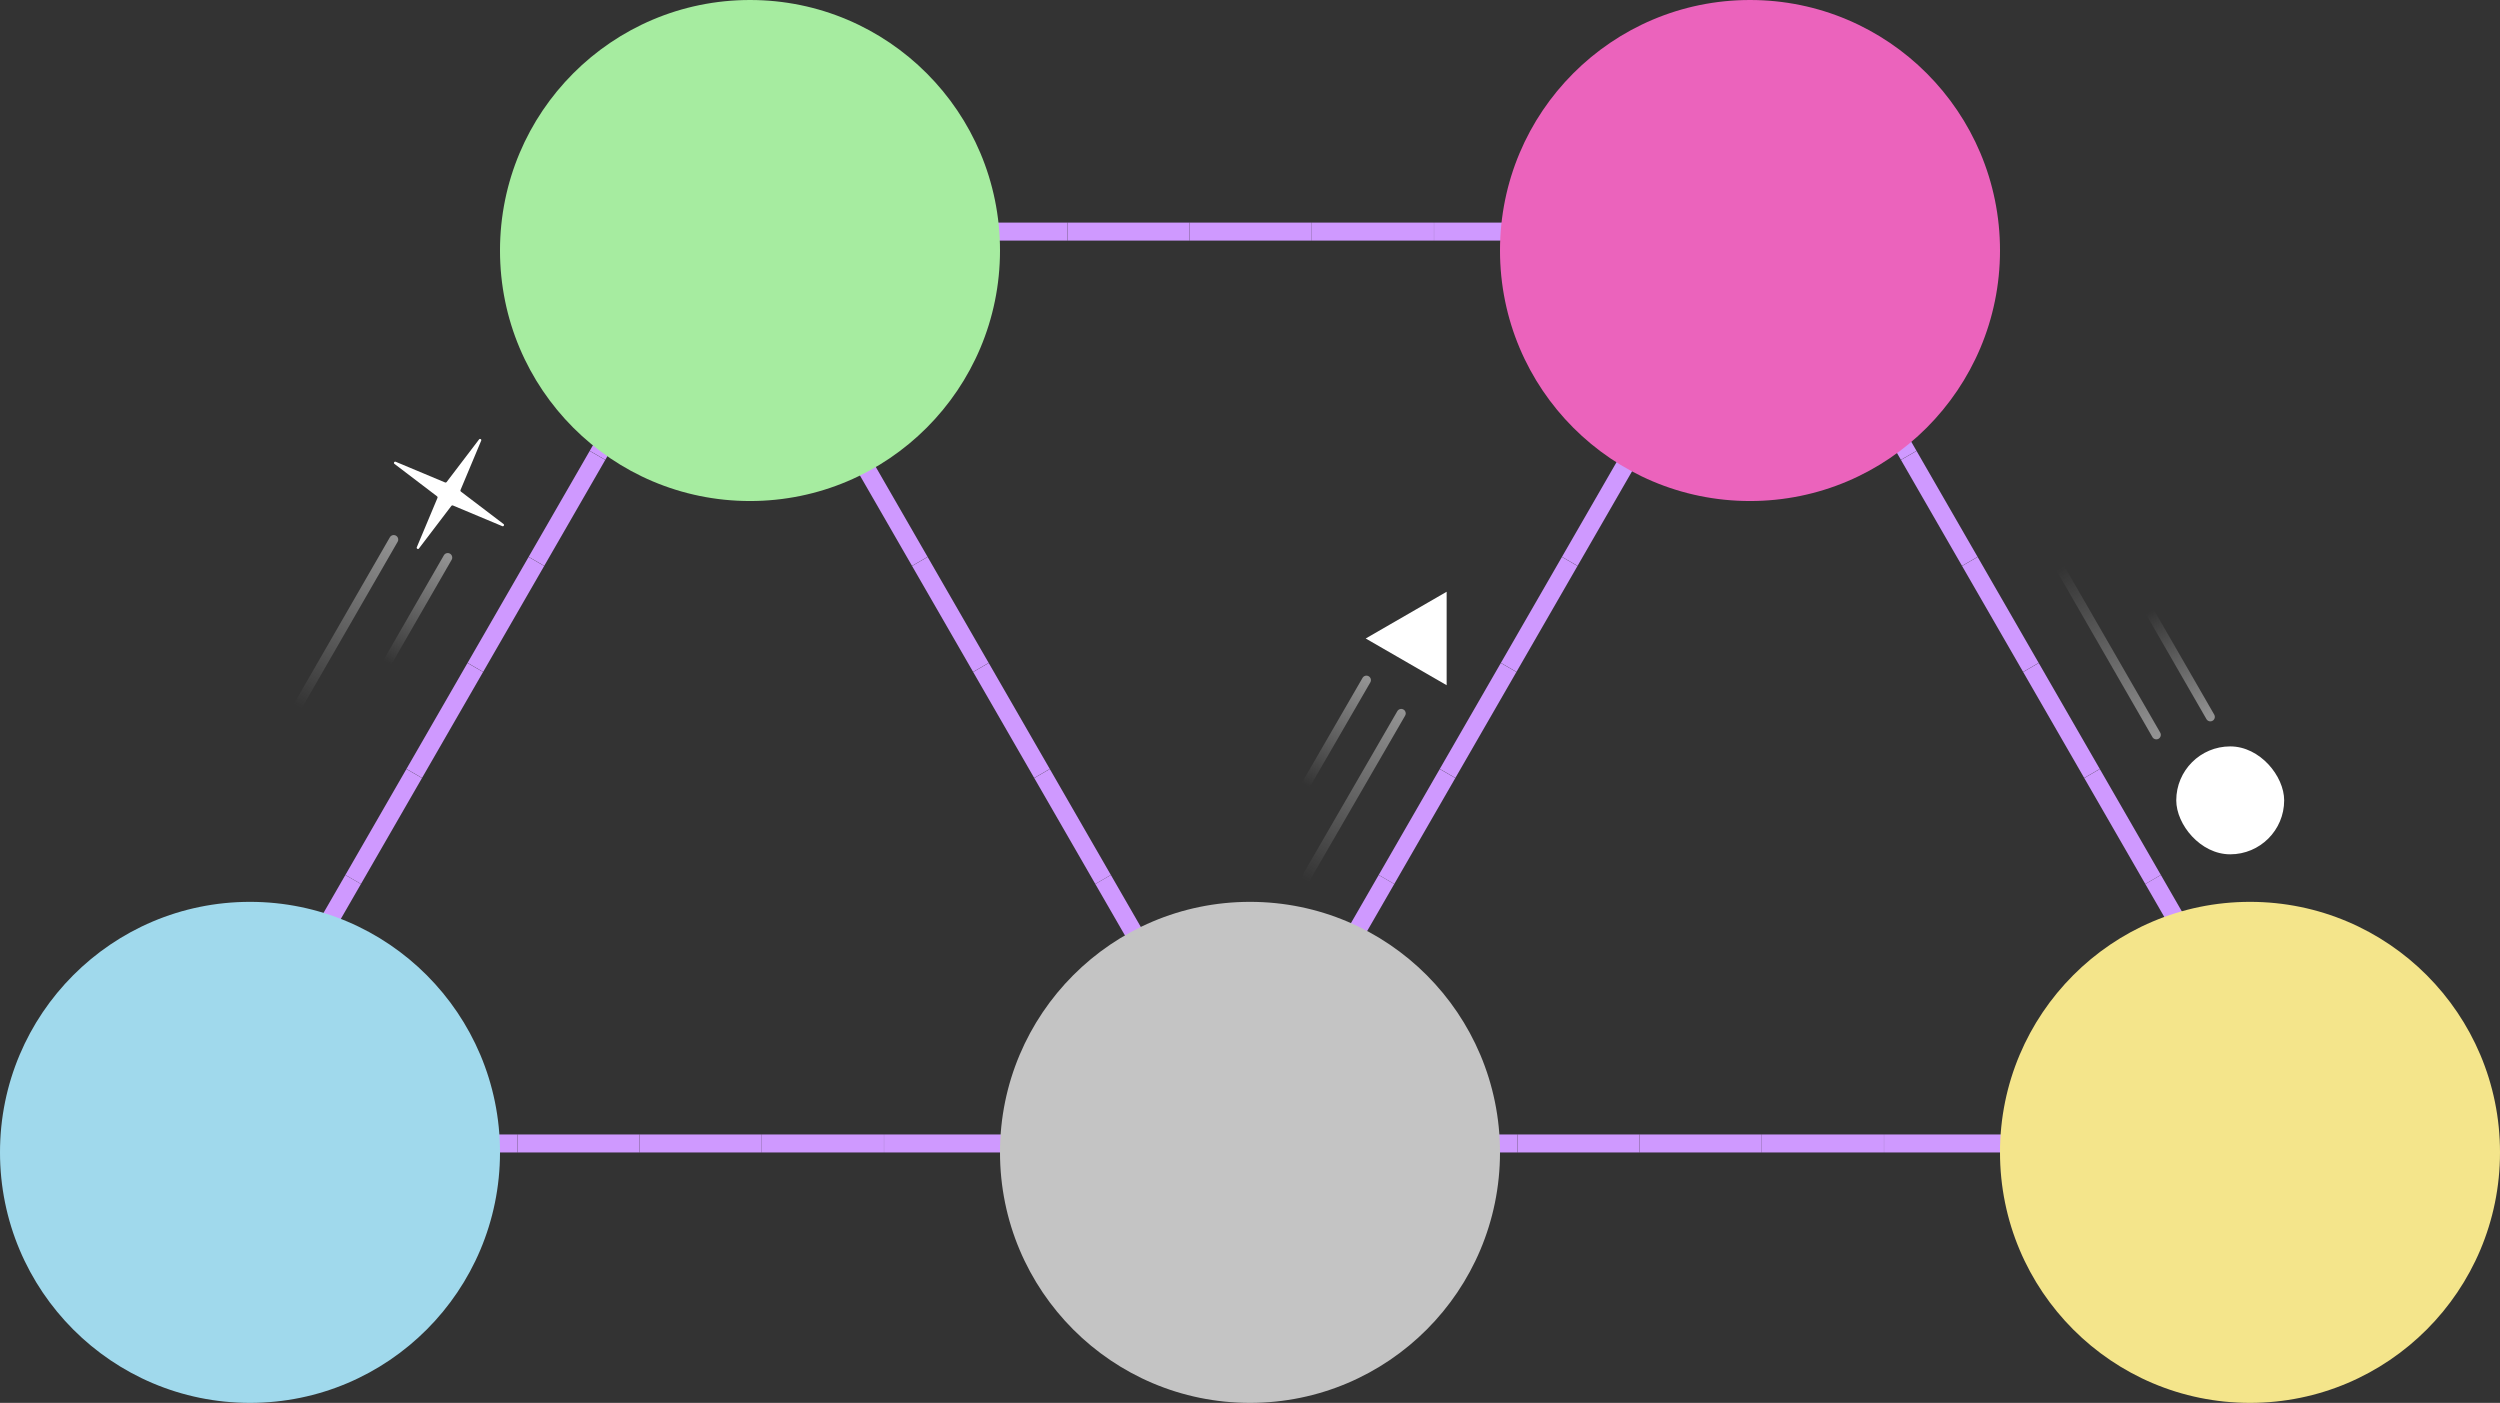 <svg width="278" height="156" viewBox="0 0 278 156" fill="none" xmlns="http://www.w3.org/2000/svg">
<rect x="0" y="0" width="278" height="156" fill="#333333" stroke="none"/>
<line y1="-1" x2="13.578" y2="-1" transform="matrix(-1 8.76025e-08 8.72434e-08 1 111.884 128.156)" stroke="#CF99FF" stroke-width="2" stroke-linejoin="round"/>
<line y1="-1" x2="13.578" y2="-1" transform="matrix(-1 8.76025e-08 8.72434e-08 1 98.297 128.156)" stroke="#CF99FF" stroke-width="2" stroke-linejoin="round"/>
<line y1="-1" x2="13.578" y2="-1" transform="matrix(-1 8.76025e-08 8.72434e-08 1 84.709 128.156)" stroke="#CF99FF" stroke-width="2" stroke-linejoin="round"/>
<line y1="-1" x2="13.578" y2="-1" transform="matrix(-1 8.76025e-08 8.72434e-08 1 71.122 128.156)" stroke="#CF99FF" stroke-width="2" stroke-linejoin="round"/>
<line y1="-1" x2="13.587" y2="-1" transform="matrix(-1 8.76025e-08 8.72434e-08 1 57.535 128.156)" stroke="#CF99FF" stroke-width="2" stroke-linejoin="round"/>
<line y1="-1" x2="13.587" y2="-1" transform="matrix(-1 8.76025e-08 8.72434e-08 1 125.471 128.156)" stroke="#CF99FF" stroke-width="2" stroke-linejoin="round"/>
<line y1="-1" x2="13.578" y2="-1" transform="matrix(-1 8.76025e-08 8.72434e-08 1 173.044 26.756)" stroke="#CF99FF" stroke-width="2" stroke-linejoin="round"/>
<line y1="-1" x2="13.578" y2="-1" transform="matrix(-1 8.76025e-08 8.72434e-08 1 159.457 26.756)" stroke="#CF99FF" stroke-width="2" stroke-linejoin="round"/>
<line y1="-1" x2="13.578" y2="-1" transform="matrix(-1 8.76025e-08 8.72434e-08 1 145.869 26.756)" stroke="#CF99FF" stroke-width="2" stroke-linejoin="round"/>
<line y1="-1" x2="13.578" y2="-1" transform="matrix(-1 8.76025e-08 8.72434e-08 1 132.282 26.756)" stroke="#CF99FF" stroke-width="2" stroke-linejoin="round"/>
<line y1="-1" x2="13.587" y2="-1" transform="matrix(-1 8.76025e-08 8.72434e-08 1 118.695 26.756)" stroke="#CF99FF" stroke-width="2" stroke-linejoin="round"/>
<line y1="-1" x2="13.587" y2="-1" transform="matrix(-1 8.76025e-08 8.72434e-08 1 186.631 26.756)" stroke="#CF99FF" stroke-width="2" stroke-linejoin="round"/>
<line y1="-1" x2="13.578" y2="-1" transform="matrix(-1 8.76025e-08 8.72434e-08 1 223.084 128.156)" stroke="#CF99FF" stroke-width="2" stroke-linejoin="round"/>
<line y1="-1" x2="13.578" y2="-1" transform="matrix(-1 8.76025e-08 8.72434e-08 1 209.497 128.156)" stroke="#CF99FF" stroke-width="2" stroke-linejoin="round"/>
<line y1="-1" x2="13.578" y2="-1" transform="matrix(-1 8.76025e-08 8.72434e-08 1 195.909 128.156)" stroke="#CF99FF" stroke-width="2" stroke-linejoin="round"/>
<line y1="-1" x2="13.578" y2="-1" transform="matrix(-1 8.76025e-08 8.72434e-08 1 182.322 128.156)" stroke="#CF99FF" stroke-width="2" stroke-linejoin="round"/>
<line y1="-1" x2="13.587" y2="-1" transform="matrix(-1 8.76025e-08 8.72434e-08 1 168.735 128.156)" stroke="#CF99FF" stroke-width="2" stroke-linejoin="round"/>
<line y1="-1" x2="13.587" y2="-1" transform="matrix(-1 8.76025e-08 8.72434e-08 1 236.671 128.156)" stroke="#CF99FF" stroke-width="2" stroke-linejoin="round"/>
<g clip-path="url(#clip0_1596_66601)">
<line y1="-1" x2="13.599" y2="-1" transform="matrix(0.499 -0.866 0.866 0.501 40.139 98.296)" stroke="#CF99FF" stroke-width="2" stroke-linejoin="round"/>
<line y1="-1" x2="13.599" y2="-1" transform="matrix(0.499 -0.866 0.866 0.501 46.931 86.505)" stroke="#CF99FF" stroke-width="2" stroke-linejoin="round"/>
<line y1="-1" x2="13.599" y2="-1" transform="matrix(0.499 -0.866 0.866 0.501 53.726 74.714)" stroke="#CF99FF" stroke-width="2" stroke-linejoin="round"/>
<line y1="-1" x2="13.599" y2="-1" transform="matrix(0.499 -0.866 0.866 0.501 60.519 62.923)" stroke="#CF99FF" stroke-width="2" stroke-linejoin="round"/>
<line y1="-1" x2="13.608" y2="-1" transform="matrix(0.499 -0.866 0.866 0.501 67.312 51.132)" stroke="#CF99FF" stroke-width="2" stroke-linejoin="round"/>
<line y1="-1" x2="13.608" y2="-1" transform="matrix(0.499 -0.866 0.866 0.501 33.345 110.087)" stroke="#CF99FF" stroke-width="2" stroke-linejoin="round"/>
</g>
<path d="M44.216 60.251C44.354 60.011 44.272 59.705 44.033 59.567C43.794 59.429 43.488 59.51 43.351 59.75L44.216 60.251ZM33.433 78.966L44.216 60.251L43.351 59.75L32.567 78.465L33.433 78.966Z" fill="url(#paint0_linear_1596_66601)"/>
<path d="M240.216 81.465C240.354 81.705 240.272 82.011 240.033 82.149C239.794 82.287 239.488 82.205 239.351 81.966L240.216 81.465ZM229.433 62.75L240.216 81.465L239.351 81.966L228.567 63.25L229.433 62.75Z" fill="url(#paint1_linear_1596_66601)"/>
<path d="M50.222 62.251C50.36 62.011 50.278 61.705 50.039 61.567C49.8 61.429 49.495 61.511 49.357 61.75L50.222 62.251ZM43.433 74.035L50.222 62.251L49.357 61.75L42.567 73.534L43.433 74.035Z" fill="url(#paint2_linear_1596_66601)"/>
<path d="M246.222 79.465C246.36 79.704 246.278 80.011 246.039 80.149C245.8 80.287 245.495 80.205 245.357 79.966L246.222 79.465ZM239.433 67.681L246.222 79.465L245.357 79.966L238.567 68.182L239.433 67.681Z" fill="url(#paint3_linear_1596_66601)"/>
<g clip-path="url(#clip1_1596_66601)">
<line y1="-1" x2="13.599" y2="-1" transform="matrix(0.499 -0.866 0.866 0.501 155.045 98.296)" stroke="#CF99FF" stroke-width="2" stroke-linejoin="round"/>
<line y1="-1" x2="13.599" y2="-1" transform="matrix(0.499 -0.866 0.866 0.501 161.838 86.505)" stroke="#CF99FF" stroke-width="2" stroke-linejoin="round"/>
<line y1="-1" x2="13.599" y2="-1" transform="matrix(0.499 -0.866 0.866 0.501 168.632 74.714)" stroke="#CF99FF" stroke-width="2" stroke-linejoin="round"/>
<line y1="-1" x2="13.599" y2="-1" transform="matrix(0.499 -0.866 0.866 0.501 175.425 62.923)" stroke="#CF99FF" stroke-width="2" stroke-linejoin="round"/>
<line y1="-1" x2="13.608" y2="-1" transform="matrix(0.499 -0.866 0.866 0.501 182.219 51.132)" stroke="#CF99FF" stroke-width="2" stroke-linejoin="round"/>
<line y1="-1" x2="13.608" y2="-1" transform="matrix(0.499 -0.866 0.866 0.501 148.251 110.087)" stroke="#CF99FF" stroke-width="2" stroke-linejoin="round"/>
</g>
<g clip-path="url(#clip2_1596_66601)">
<line y1="-1" x2="13.599" y2="-1" transform="matrix(-0.499 -0.866 -0.866 0.501 238.555 98.296)" stroke="#CF99FF" stroke-width="2" stroke-linejoin="round"/>
<line y1="-1" x2="13.599" y2="-1" transform="matrix(-0.499 -0.866 -0.866 0.501 231.762 86.505)" stroke="#CF99FF" stroke-width="2" stroke-linejoin="round"/>
<line y1="-1" x2="13.599" y2="-1" transform="matrix(-0.499 -0.866 -0.866 0.501 224.968 74.714)" stroke="#CF99FF" stroke-width="2" stroke-linejoin="round"/>
<line y1="-1" x2="13.599" y2="-1" transform="matrix(-0.499 -0.866 -0.866 0.501 218.175 62.923)" stroke="#CF99FF" stroke-width="2" stroke-linejoin="round"/>
<line y1="-1" x2="13.608" y2="-1" transform="matrix(-0.499 -0.866 -0.866 0.501 211.381 51.132)" stroke="#CF99FF" stroke-width="2" stroke-linejoin="round"/>
<line y1="-1" x2="13.608" y2="-1" transform="matrix(-0.499 -0.866 -0.866 0.501 245.349 110.087)" stroke="#CF99FF" stroke-width="2" stroke-linejoin="round"/>
</g>
<g clip-path="url(#clip3_1596_66601)">
<line y1="-1" x2="13.599" y2="-1" transform="matrix(-0.499 -0.866 -0.866 0.501 121.795 98.296)" stroke="#CF99FF" stroke-width="2" stroke-linejoin="round"/>
<line y1="-1" x2="13.599" y2="-1" transform="matrix(-0.499 -0.866 -0.866 0.501 115.002 86.505)" stroke="#CF99FF" stroke-width="2" stroke-linejoin="round"/>
<line y1="-1" x2="13.599" y2="-1" transform="matrix(-0.499 -0.866 -0.866 0.501 108.208 74.714)" stroke="#CF99FF" stroke-width="2" stroke-linejoin="round"/>
<line y1="-1" x2="13.599" y2="-1" transform="matrix(-0.499 -0.866 -0.866 0.501 101.415 62.923)" stroke="#CF99FF" stroke-width="2" stroke-linejoin="round"/>
<line y1="-1" x2="13.608" y2="-1" transform="matrix(-0.499 -0.866 -0.866 0.501 94.621 51.132)" stroke="#CF99FF" stroke-width="2" stroke-linejoin="round"/>
<line y1="-1" x2="13.608" y2="-1" transform="matrix(-0.499 -0.866 -0.866 0.501 128.589 110.087)" stroke="#CF99FF" stroke-width="2" stroke-linejoin="round"/>
</g>
<ellipse cx="27.8" cy="27.857" rx="27.8" ry="27.857" transform="matrix(1 0 0 -1 55.6 55.714)" fill="#A6ECA0"/>
<ellipse cx="27.8" cy="27.857" rx="27.8" ry="27.857" transform="matrix(1 0 0 -1 0 156)" fill="#A0D9EC"/>
<ellipse cx="27.8" cy="27.857" rx="27.8" ry="27.857" transform="matrix(1 0 0 -1 222.4 156)" fill="#F4E58B"/>
<ellipse cx="27.8" cy="27.857" rx="27.8" ry="27.857" transform="matrix(1 0 0 -1 166.8 55.714)" fill="#EB63BC"/>
<ellipse cx="27.8" cy="27.857" rx="27.8" ry="27.857" transform="matrix(1 0 0 -1 111.2 156)" fill="#C4C4C4"/>
<path d="M43.86 51.583C43.732 51.485 43.848 51.283 43.997 51.346L49.498 53.651C49.556 53.675 49.623 53.657 49.661 53.607L53.273 48.861C53.371 48.732 53.573 48.848 53.51 48.997L51.206 54.498C51.181 54.556 51.2 54.623 51.249 54.662L55.996 58.273C56.125 58.372 56.008 58.573 55.859 58.511L50.358 56.206C50.3 56.182 50.233 56.2 50.195 56.25L46.583 60.996C46.485 61.125 46.283 61.009 46.346 60.859L48.651 55.358C48.675 55.3 48.657 55.233 48.607 55.195L43.86 51.583Z" fill="white"/>
<rect x="242" y="83" width="12" height="12" rx="6" fill="white"/>
<path d="M155.383 79.082C155.522 78.843 155.828 78.761 156.067 78.899C156.306 79.037 156.388 79.342 156.25 79.581L155.383 79.082ZM144.567 97.779L155.383 79.082L156.25 79.581L145.433 98.278L144.567 97.779Z" fill="url(#paint4_linear_1596_66601)"/>
<path d="M151.514 75.382C151.652 75.143 151.958 75.061 152.198 75.199C152.437 75.337 152.519 75.642 152.38 75.881L151.514 75.382ZM144.703 87.154L151.514 75.382L152.38 75.881L145.57 87.653L144.703 87.154Z" fill="url(#paint5_linear_1596_66601)"/>
<path d="M151.867 71L160.867 76.196V65.804L151.867 71Z" fill="white"/>
<defs>
<linearGradient id="paint0_linear_1596_66601" x1="44" y1="59.5" x2="33.034" y2="78.519" gradientUnits="userSpaceOnUse">
<stop stop-color="#959595"/>
<stop offset="1" stop-color="#959595" stop-opacity="0"/>
</linearGradient>
<linearGradient id="paint1_linear_1596_66601" x1="240" y1="82.216" x2="229.034" y2="63.196" gradientUnits="userSpaceOnUse">
<stop stop-color="#959595"/>
<stop offset="1" stop-color="#959595" stop-opacity="0"/>
</linearGradient>
<linearGradient id="paint2_linear_1596_66601" x1="49.906" y1="61.674" x2="42.995" y2="73.645" gradientUnits="userSpaceOnUse">
<stop stop-color="#959595"/>
<stop offset="1" stop-color="#959595" stop-opacity="0"/>
</linearGradient>
<linearGradient id="paint3_linear_1596_66601" x1="245.906" y1="80.042" x2="238.995" y2="68.07" gradientUnits="userSpaceOnUse">
<stop stop-color="#959595"/>
<stop offset="1" stop-color="#959595" stop-opacity="0"/>
</linearGradient>
<linearGradient id="paint4_linear_1596_66601" x1="156.141" y1="78.894" x2="145.153" y2="97.901" gradientUnits="userSpaceOnUse">
<stop stop-color="#959595"/>
<stop offset="1" stop-color="#959595" stop-opacity="0"/>
</linearGradient>
<linearGradient id="paint5_linear_1596_66601" x1="152.172" y1="75.367" x2="145.26" y2="87.338" gradientUnits="userSpaceOnUse">
<stop stop-color="#959595"/>
<stop offset="1" stop-color="#959595" stop-opacity="0"/>
</linearGradient>
<clipPath id="clip0_1596_66601">
<rect width="100.792" height="18.893" fill="white" transform="matrix(0.499 -0.866 0.866 0.501 17.977 109.99)"/>
</clipPath>
<clipPath id="clip1_1596_66601">
<rect width="100.792" height="18.893" fill="white" transform="matrix(0.499 -0.866 0.866 0.501 132.884 109.99)"/>
</clipPath>
<clipPath id="clip2_1596_66601">
<rect width="100.792" height="18.893" fill="white" transform="matrix(-0.499 -0.866 -0.866 0.501 260.716 109.99)"/>
</clipPath>
<clipPath id="clip3_1596_66601">
<rect width="100.792" height="18.893" fill="white" transform="matrix(-0.499 -0.866 -0.866 0.501 143.956 109.99)"/>
</clipPath>
</defs>
</svg>
